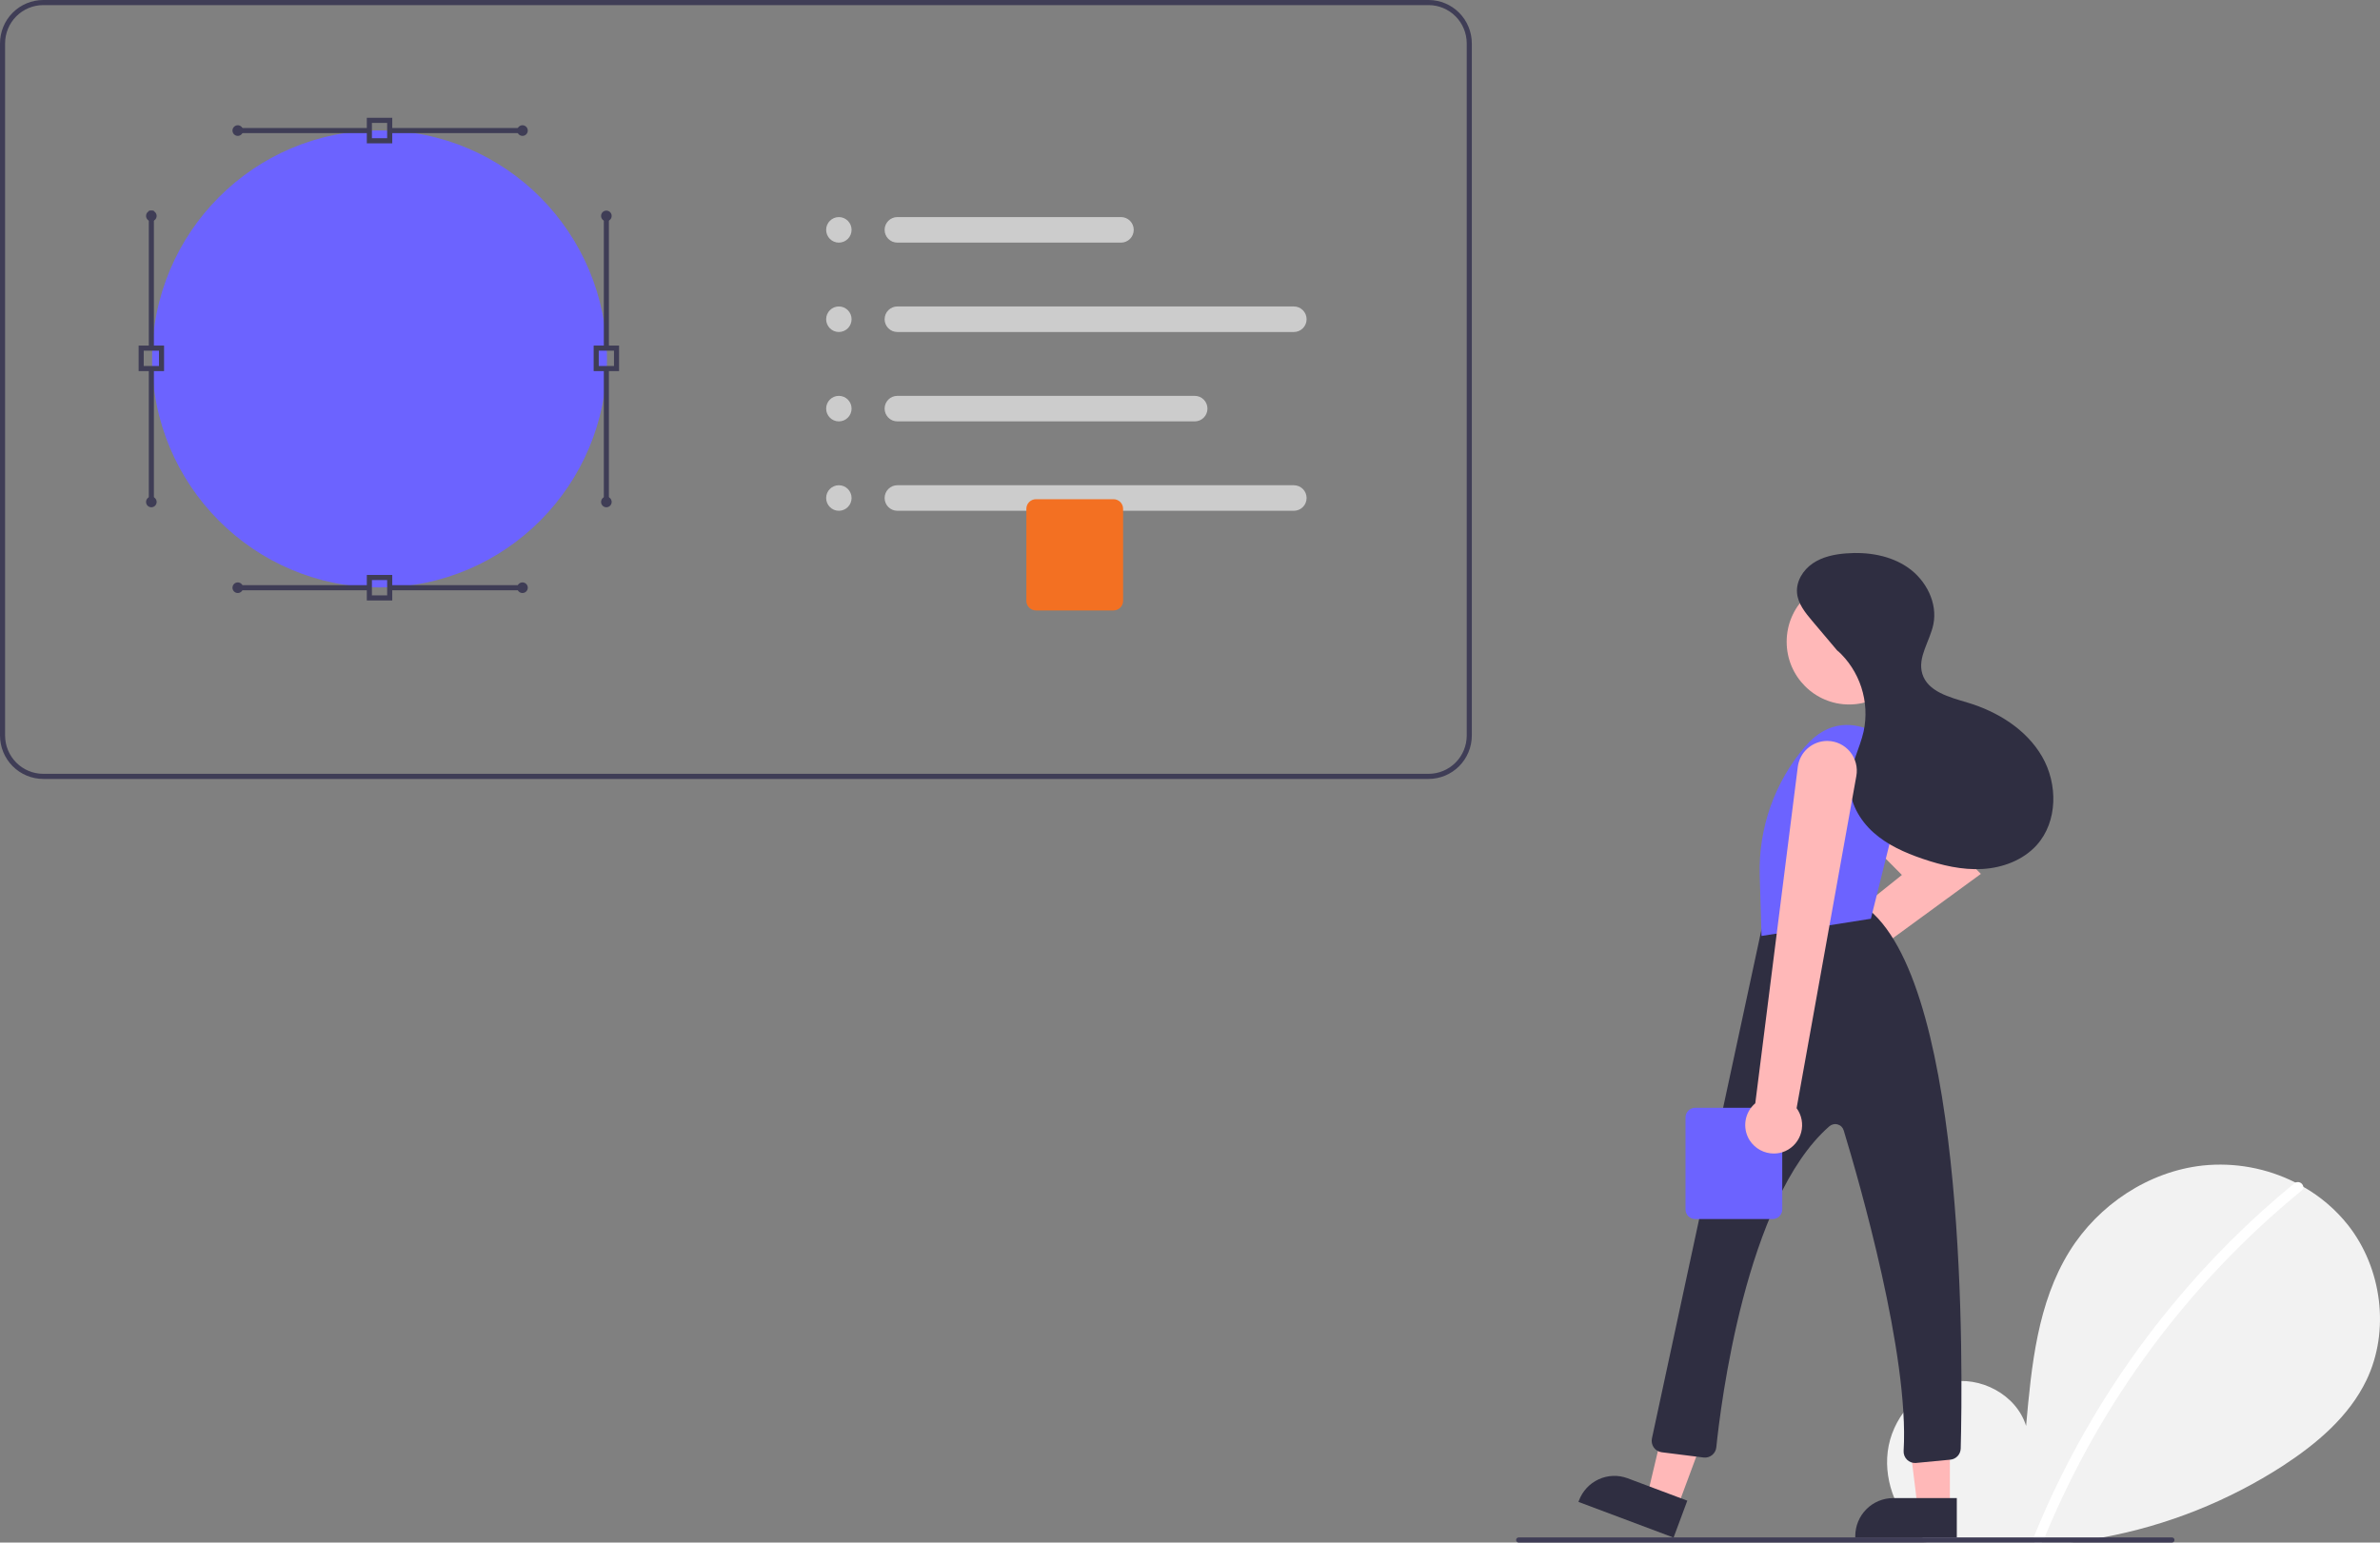 <svg width="307" height="199" viewBox="0 0 307 199" fill="none" xmlns="http://www.w3.org/2000/svg">
<rect x="0" y="0" width="307" height="199" fill="#808080" stroke="none"/>
<g clip-path="url(#clip0_133_519)">
<path d="M144.603 31.3H115.748C115.313 31.3 114.896 31.126 114.589 30.817C114.281 30.508 114.108 30.089 114.108 29.652C114.108 29.215 114.281 28.796 114.589 28.488C114.896 28.178 115.313 28.005 115.748 28.005H144.603C145.038 28.005 145.455 28.178 145.762 28.488C146.07 28.796 146.242 29.215 146.242 29.652C146.242 30.089 146.07 30.508 145.762 30.817C145.455 31.126 145.038 31.3 144.603 31.3Z" fill="#CCCCCC"/>
<path d="M166.9 42.831H115.748C115.313 42.831 114.896 42.658 114.589 42.349C114.281 42.04 114.108 41.621 114.108 41.184C114.108 40.747 114.281 40.328 114.589 40.019C114.896 39.71 115.313 39.536 115.748 39.536H166.9C167.335 39.536 167.752 39.71 168.059 40.019C168.367 40.328 168.539 40.747 168.539 41.184C168.539 41.621 168.367 42.04 168.059 42.349C167.752 42.658 167.335 42.831 166.9 42.831Z" fill="#CCCCCC"/>
<path d="M154.112 54.363H115.748C115.313 54.363 114.896 54.189 114.589 53.88C114.281 53.571 114.108 53.152 114.108 52.715C114.108 52.278 114.281 51.859 114.589 51.55C114.896 51.241 115.313 51.068 115.748 51.068H154.112C154.547 51.068 154.964 51.241 155.271 51.55C155.579 51.859 155.751 52.278 155.751 52.715C155.751 53.152 155.579 53.571 155.271 53.88C154.964 54.189 154.547 54.363 154.112 54.363Z" fill="#CCCCCC"/>
<path d="M166.9 65.894H115.748C115.313 65.894 114.896 65.721 114.589 65.412C114.281 65.103 114.108 64.684 114.108 64.247C114.108 63.81 114.281 63.391 114.589 63.082C114.896 62.773 115.313 62.599 115.748 62.599H166.9C167.335 62.599 167.752 62.773 168.059 63.082C168.367 63.391 168.539 63.81 168.539 64.247C168.539 64.684 168.367 65.103 168.059 65.412C167.752 65.721 167.335 65.894 166.9 65.894Z" fill="#CCCCCC"/>
<path d="M48.956 75.783C65.159 75.783 78.293 62.586 78.293 46.306C78.293 30.025 65.159 16.828 48.956 16.828C32.754 16.828 19.619 30.025 19.619 46.306C19.619 62.586 32.754 75.783 48.956 75.783Z" fill="#6C63FF"/>
<path d="M50.596 18.491H47.317V15.197H50.596V18.491ZM47.973 17.832H49.94V15.855H47.973V17.832Z" fill="#3F3D56"/>
<path d="M67.396 16.515H50.017V17.173H67.396V16.515Z" fill="#3F3D56"/>
<path d="M67.396 17.53C67.773 17.53 68.079 17.223 68.079 16.844C68.079 16.465 67.773 16.158 67.396 16.158C67.019 16.158 66.713 16.465 66.713 16.844C66.713 17.223 67.019 17.53 67.396 17.53Z" fill="#3F3D56"/>
<path d="M47.722 16.515H30.671V17.173H47.722V16.515Z" fill="#3F3D56"/>
<path d="M30.671 17.53C31.048 17.53 31.354 17.223 31.354 16.844C31.354 16.465 31.048 16.158 30.671 16.158C30.294 16.158 29.988 16.465 29.988 16.844C29.988 17.223 30.294 17.53 30.671 17.53Z" fill="#3F3D56"/>
<path d="M79.856 47.875H76.577V44.581H79.856V47.875ZM77.233 47.216H79.2V45.24H77.233V47.216Z" fill="#3F3D56"/>
<path d="M78.544 47.623H77.889V64.756H78.544V47.623Z" fill="#3F3D56"/>
<path d="M78.217 65.442C78.594 65.442 78.9 65.135 78.9 64.756C78.9 64.377 78.594 64.07 78.217 64.07C77.84 64.07 77.534 64.377 77.534 64.756C77.534 65.135 77.84 65.442 78.217 65.442Z" fill="#3F3D56"/>
<path d="M78.544 27.855H77.889V44.988H78.544V27.855Z" fill="#3F3D56"/>
<path d="M78.217 28.541C78.594 28.541 78.9 28.234 78.9 27.855C78.9 27.476 78.594 27.169 78.217 27.169C77.84 27.169 77.534 27.476 77.534 27.855C77.534 28.234 77.84 28.541 78.217 28.541Z" fill="#3F3D56"/>
<path d="M21.162 47.875H17.883V44.581H21.162V47.875ZM18.539 47.216H20.506V45.24H18.539V47.216Z" fill="#3F3D56"/>
<path d="M19.851 47.623H19.195V64.756H19.851V47.623Z" fill="#3F3D56"/>
<path d="M19.523 65.442C19.9 65.442 20.206 65.135 20.206 64.756C20.206 64.377 19.9 64.07 19.523 64.07C19.146 64.07 18.84 64.377 18.84 64.756C18.84 65.135 19.146 65.442 19.523 65.442Z" fill="#3F3D56"/>
<path d="M19.851 27.196H19.195V44.988H19.851V27.196Z" fill="#3F3D56"/>
<path d="M19.523 28.541C19.9 28.541 20.206 28.234 20.206 27.855C20.206 27.476 19.9 27.169 19.523 27.169C19.146 27.169 18.84 27.476 18.84 27.855C18.84 28.234 19.146 28.541 19.523 28.541Z" fill="#3F3D56"/>
<path d="M50.596 77.466H47.317V74.172H50.596V77.466ZM47.973 76.808H49.94V74.831H47.973V76.808Z" fill="#3F3D56"/>
<path d="M67.724 75.49H50.345V76.149H67.724V75.49Z" fill="#3F3D56"/>
<path d="M67.396 76.505C67.773 76.505 68.079 76.198 68.079 75.819C68.079 75.44 67.773 75.133 67.396 75.133C67.019 75.133 66.713 75.44 66.713 75.819C66.713 76.198 67.019 76.505 67.396 76.505Z" fill="#3F3D56"/>
<path d="M47.722 75.49H30.671V76.149H47.722V75.49Z" fill="#3F3D56"/>
<path d="M30.671 76.505C31.048 76.505 31.354 76.198 31.354 75.819C31.354 75.44 31.048 75.133 30.671 75.133C30.294 75.133 29.988 75.44 29.988 75.819C29.988 76.198 30.294 76.505 30.671 76.505Z" fill="#3F3D56"/>
<path d="M184.278 100.488H5.574C4.096 100.487 2.68 99.896 1.634 98.846C0.589 97.796 0.002 96.372 0 94.887V5.601C0.002 4.116 0.589 2.692 1.634 1.642C2.68 0.592 4.096 0.002 5.574 0H184.278C185.756 0.002 187.173 0.592 188.218 1.642C189.263 2.692 189.851 4.116 189.853 5.601V94.887C189.851 96.372 189.263 97.796 188.218 98.846C187.173 99.896 185.756 100.487 184.278 100.488ZM5.574 0.659C4.27 0.66 3.02 1.182 2.098 2.108C1.176 3.035 0.657 4.291 0.656 5.601V94.887C0.657 96.198 1.176 97.454 2.098 98.38C3.02 99.307 4.27 99.828 5.574 99.829H184.278C185.582 99.828 186.833 99.307 187.755 98.38C188.677 97.454 189.195 96.198 189.197 94.887V5.601C189.195 4.291 188.677 3.035 187.755 2.108C186.833 1.182 185.582 0.66 184.278 0.659H5.574Z" fill="#3F3D56"/>
<path d="M108.206 31.3C109.112 31.3 109.846 30.562 109.846 29.652C109.846 28.742 109.112 28.005 108.206 28.005C107.301 28.005 106.567 28.742 106.567 29.652C106.567 30.562 107.301 31.3 108.206 31.3Z" fill="#CCCCCC"/>
<path d="M108.206 42.831C109.112 42.831 109.846 42.094 109.846 41.184C109.846 40.274 109.112 39.536 108.206 39.536C107.301 39.536 106.567 40.274 106.567 41.184C106.567 42.094 107.301 42.831 108.206 42.831Z" fill="#CCCCCC"/>
<path d="M108.206 54.363C109.112 54.363 109.846 53.625 109.846 52.715C109.846 51.805 109.112 51.068 108.206 51.068C107.301 51.068 106.567 51.805 106.567 52.715C106.567 53.625 107.301 54.363 108.206 54.363Z" fill="#CCCCCC"/>
<path d="M108.206 65.894C109.112 65.894 109.846 65.156 109.846 64.247C109.846 63.337 109.112 62.599 108.206 62.599C107.301 62.599 106.567 63.337 106.567 64.247C106.567 65.156 107.301 65.894 108.206 65.894Z" fill="#CCCCCC"/>
<path d="M143.638 78.752H133.625C133.298 78.752 132.985 78.621 132.754 78.389C132.522 78.157 132.392 77.842 132.392 77.513V65.641C132.392 65.312 132.522 64.997 132.754 64.765C132.985 64.533 133.298 64.402 133.625 64.402H143.638C143.965 64.402 144.279 64.533 144.51 64.765C144.741 64.997 144.871 65.312 144.871 65.641V77.513C144.871 77.842 144.741 78.157 144.51 78.389C144.279 78.621 143.965 78.752 143.638 78.752Z" fill="#F37022"/>
<path d="M248.155 198.522L247.043 198.796C247.545 198.868 248.046 198.937 248.548 199H267.087C268.478 198.822 269.86 198.602 271.235 198.341C279.518 196.806 287.422 193.66 294.503 189.08C298.854 186.236 303.002 182.741 305.255 178.046C308.314 171.67 307.245 163.598 302.877 158.047C301.287 156.044 299.329 154.366 297.11 153.105C296.779 152.914 296.444 152.732 296.103 152.561C292.406 150.694 288.254 149.93 284.138 150.36C277.137 151.128 270.678 155.424 266.95 161.427C262.828 168.056 262.038 176.168 261.349 183.953C260.1 179.914 255.411 177.446 251.296 178.339C247.184 179.228 244.01 183.087 243.498 187.284C242.997 191.389 244.853 195.603 247.945 198.341C248.014 198.4 248.082 198.463 248.155 198.522Z" fill="#F2F2F2"/>
<path d="M262.451 199H263.379C263.471 198.926 263.542 198.83 263.586 198.72C263.638 198.595 263.687 198.466 263.743 198.341C270.925 180.892 282.317 165.513 296.89 153.592C296.967 153.538 297.027 153.464 297.066 153.378C297.104 153.293 297.12 153.198 297.11 153.105C297.091 152.98 297.04 152.862 296.962 152.764C296.883 152.665 296.78 152.589 296.663 152.543C296.546 152.498 296.419 152.484 296.295 152.503C296.171 152.522 296.054 152.574 295.956 152.653C290.179 157.381 284.879 162.669 280.135 168.442C272.712 177.436 266.705 187.519 262.32 198.341C262.317 198.351 262.313 198.357 262.31 198.367C262.258 198.473 262.243 198.594 262.269 198.709C262.294 198.824 262.359 198.927 262.451 199Z" fill="white"/>
<path d="M229.946 125.869C229.947 124.875 230.341 123.921 231.041 123.218C231.74 122.515 232.689 122.119 233.679 122.118C233.715 122.118 233.751 122.12 233.786 122.122L245.331 112.876L237.058 104.563C236.718 104.222 236.448 103.818 236.264 103.373C236.08 102.928 235.984 102.451 235.984 101.968C235.984 101.486 236.078 101.009 236.261 100.563C236.445 100.118 236.714 99.713 237.053 99.372C237.392 99.031 237.795 98.761 238.238 98.577C238.682 98.392 239.157 98.298 239.637 98.298C240.117 98.299 240.592 98.394 241.035 98.579C241.478 98.764 241.88 99.036 242.219 99.377L255.517 112.739L237.41 125.97C237.384 126.956 236.972 127.891 236.265 128.574C235.557 129.258 234.61 129.633 233.629 129.62C232.647 129.607 231.711 129.206 231.021 128.504C230.332 127.802 229.946 126.855 229.946 125.869Z" fill="#FFB8B8"/>
<path d="M216.394 194.404L212.49 192.939L216.254 177.11L222.016 179.272L216.394 194.404Z" fill="#FFB8B8"/>
<path d="M209.95 190.709L217.647 193.597L215.877 198.36L203.607 193.757L203.669 193.589C204.122 192.37 205.038 191.382 206.216 190.842C207.394 190.302 208.737 190.254 209.95 190.709Z" fill="#2F2E41"/>
<path d="M251.519 194.463H247.352L245.369 178.311L251.52 178.311L251.519 194.463Z" fill="#FFB8B8"/>
<path d="M244.196 193.266H252.412V198.351H239.314V198.171C239.314 197.527 239.441 196.889 239.686 196.294C239.931 195.699 240.291 195.158 240.744 194.703C241.197 194.247 241.736 193.886 242.328 193.64C242.92 193.393 243.555 193.266 244.196 193.266Z" fill="#2F2E41"/>
<path d="M245.998 188.322C245.845 188.174 245.725 187.993 245.648 187.794C245.571 187.594 245.538 187.38 245.551 187.166C246.295 174.831 239.824 152.409 237.823 145.831C237.769 145.647 237.67 145.48 237.534 145.346C237.399 145.212 237.231 145.115 237.048 145.064C236.861 145.01 236.663 145.004 236.473 145.047C236.283 145.09 236.107 145.18 235.96 145.31C225.152 154.769 221.927 181.458 221.39 186.712C221.37 186.908 221.311 187.098 221.217 187.271C221.122 187.444 220.995 187.597 220.841 187.719C220.687 187.842 220.51 187.933 220.321 187.986C220.132 188.039 219.934 188.054 219.74 188.029L214.345 187.351C214.142 187.326 213.946 187.258 213.771 187.152C213.595 187.047 213.443 186.906 213.325 186.738C213.206 186.57 213.124 186.379 213.083 186.177C213.042 185.976 213.043 185.768 213.086 185.567L227.23 119.857L227.239 119.817L227.265 119.786C230.685 115.662 240.595 117.268 241.015 117.338L241.059 117.345L241.093 117.374C253.818 127.978 253.173 177.129 252.915 186.874C252.905 187.235 252.763 187.581 252.518 187.845C252.272 188.109 251.938 188.274 251.58 188.308L247.162 188.731C247.115 188.735 247.068 188.738 247.021 188.738C246.639 188.738 246.272 188.589 245.998 188.322Z" fill="#2F2E41"/>
<path d="M238.519 90.884C242.967 90.884 246.572 87.261 246.572 82.792C246.572 78.322 242.967 74.699 238.519 74.699C234.071 74.699 230.465 78.322 230.465 82.792C230.465 87.261 234.071 90.884 238.519 90.884Z" fill="#FFB8B8"/>
<path d="M246.427 98.031C246.427 98.031 238.948 89.151 232.829 96.324C228.892 100.939 226.81 106.864 226.99 112.94L227.22 120.746L241.328 118.525L246.427 98.031Z" fill="#6C63FF"/>
<path d="M237.213 84.192L233.753 80.096C232.862 79.04 231.929 77.89 231.803 76.512C231.665 75 232.58 73.531 233.83 72.68C235.081 71.829 236.617 71.509 238.123 71.392C240.916 71.174 243.855 71.638 246.151 73.25C248.447 74.863 249.95 77.775 249.39 80.533C248.949 82.705 247.324 84.785 247.956 86.909C248.647 89.233 251.48 89.946 253.793 90.639C257.675 91.802 261.382 94.091 263.417 97.612C265.452 101.132 265.443 105.986 262.73 109.01C260.974 110.968 258.325 111.958 255.706 112.107C253.087 112.256 250.48 111.636 247.996 110.788C245.709 110.007 243.446 109.003 241.645 107.385C239.844 105.767 238.546 103.451 238.602 101.024C238.656 98.712 239.889 96.605 240.395 94.348C240.795 92.458 240.69 90.496 240.092 88.66C239.493 86.824 238.422 85.18 236.987 83.894" fill="#2F2E41"/>
<path d="M228.662 157.268H218.649C218.322 157.267 218.009 157.137 217.778 156.904C217.546 156.672 217.416 156.357 217.416 156.029V144.156C217.416 143.827 217.546 143.512 217.778 143.28C218.009 143.048 218.322 142.917 218.649 142.917H228.662C228.989 142.917 229.303 143.048 229.534 143.28C229.765 143.512 229.895 143.827 229.895 144.156V156.029C229.895 156.357 229.765 156.672 229.534 156.904C229.303 157.137 228.989 157.267 228.662 157.268Z" fill="#6C63FF"/>
<path d="M225.694 147.113C225.217 146.364 225.027 145.466 225.16 144.586C225.293 143.707 225.739 142.906 226.417 142.333L231.898 98.944C232.016 98.017 232.466 97.165 233.164 96.547C233.862 95.93 234.76 95.588 235.69 95.586L235.741 95.587C236.296 95.594 236.843 95.723 237.344 95.964C237.845 96.206 238.287 96.554 238.641 96.984C238.994 97.415 239.25 97.918 239.39 98.458C239.53 98.998 239.552 99.562 239.453 100.111L231.747 142.963L231.749 142.965C232.071 143.406 232.291 143.914 232.393 144.452C232.495 144.989 232.476 145.543 232.339 146.073C232.201 146.602 231.947 147.094 231.596 147.513C231.245 147.931 230.805 148.266 230.309 148.492C229.843 148.705 229.337 148.814 228.825 148.813C228.203 148.816 227.591 148.661 227.044 148.364C226.497 148.067 226.033 147.637 225.694 147.113Z" fill="#FFB8B8"/>
<path d="M280.163 199H195.893C195.806 199 195.722 198.965 195.661 198.904C195.599 198.842 195.565 198.758 195.565 198.671C195.565 198.583 195.599 198.499 195.661 198.438C195.722 198.376 195.806 198.341 195.893 198.341H280.163C280.25 198.341 280.333 198.376 280.394 198.438C280.456 198.499 280.49 198.583 280.49 198.671C280.49 198.758 280.456 198.842 280.394 198.904C280.333 198.965 280.25 199 280.163 199Z" fill="#3F3D56"/>
</g>
<defs>
<clipPath id="clip0_133_519">
<rect width="307" height="199" fill="white"/>
</clipPath>
</defs>
</svg>
